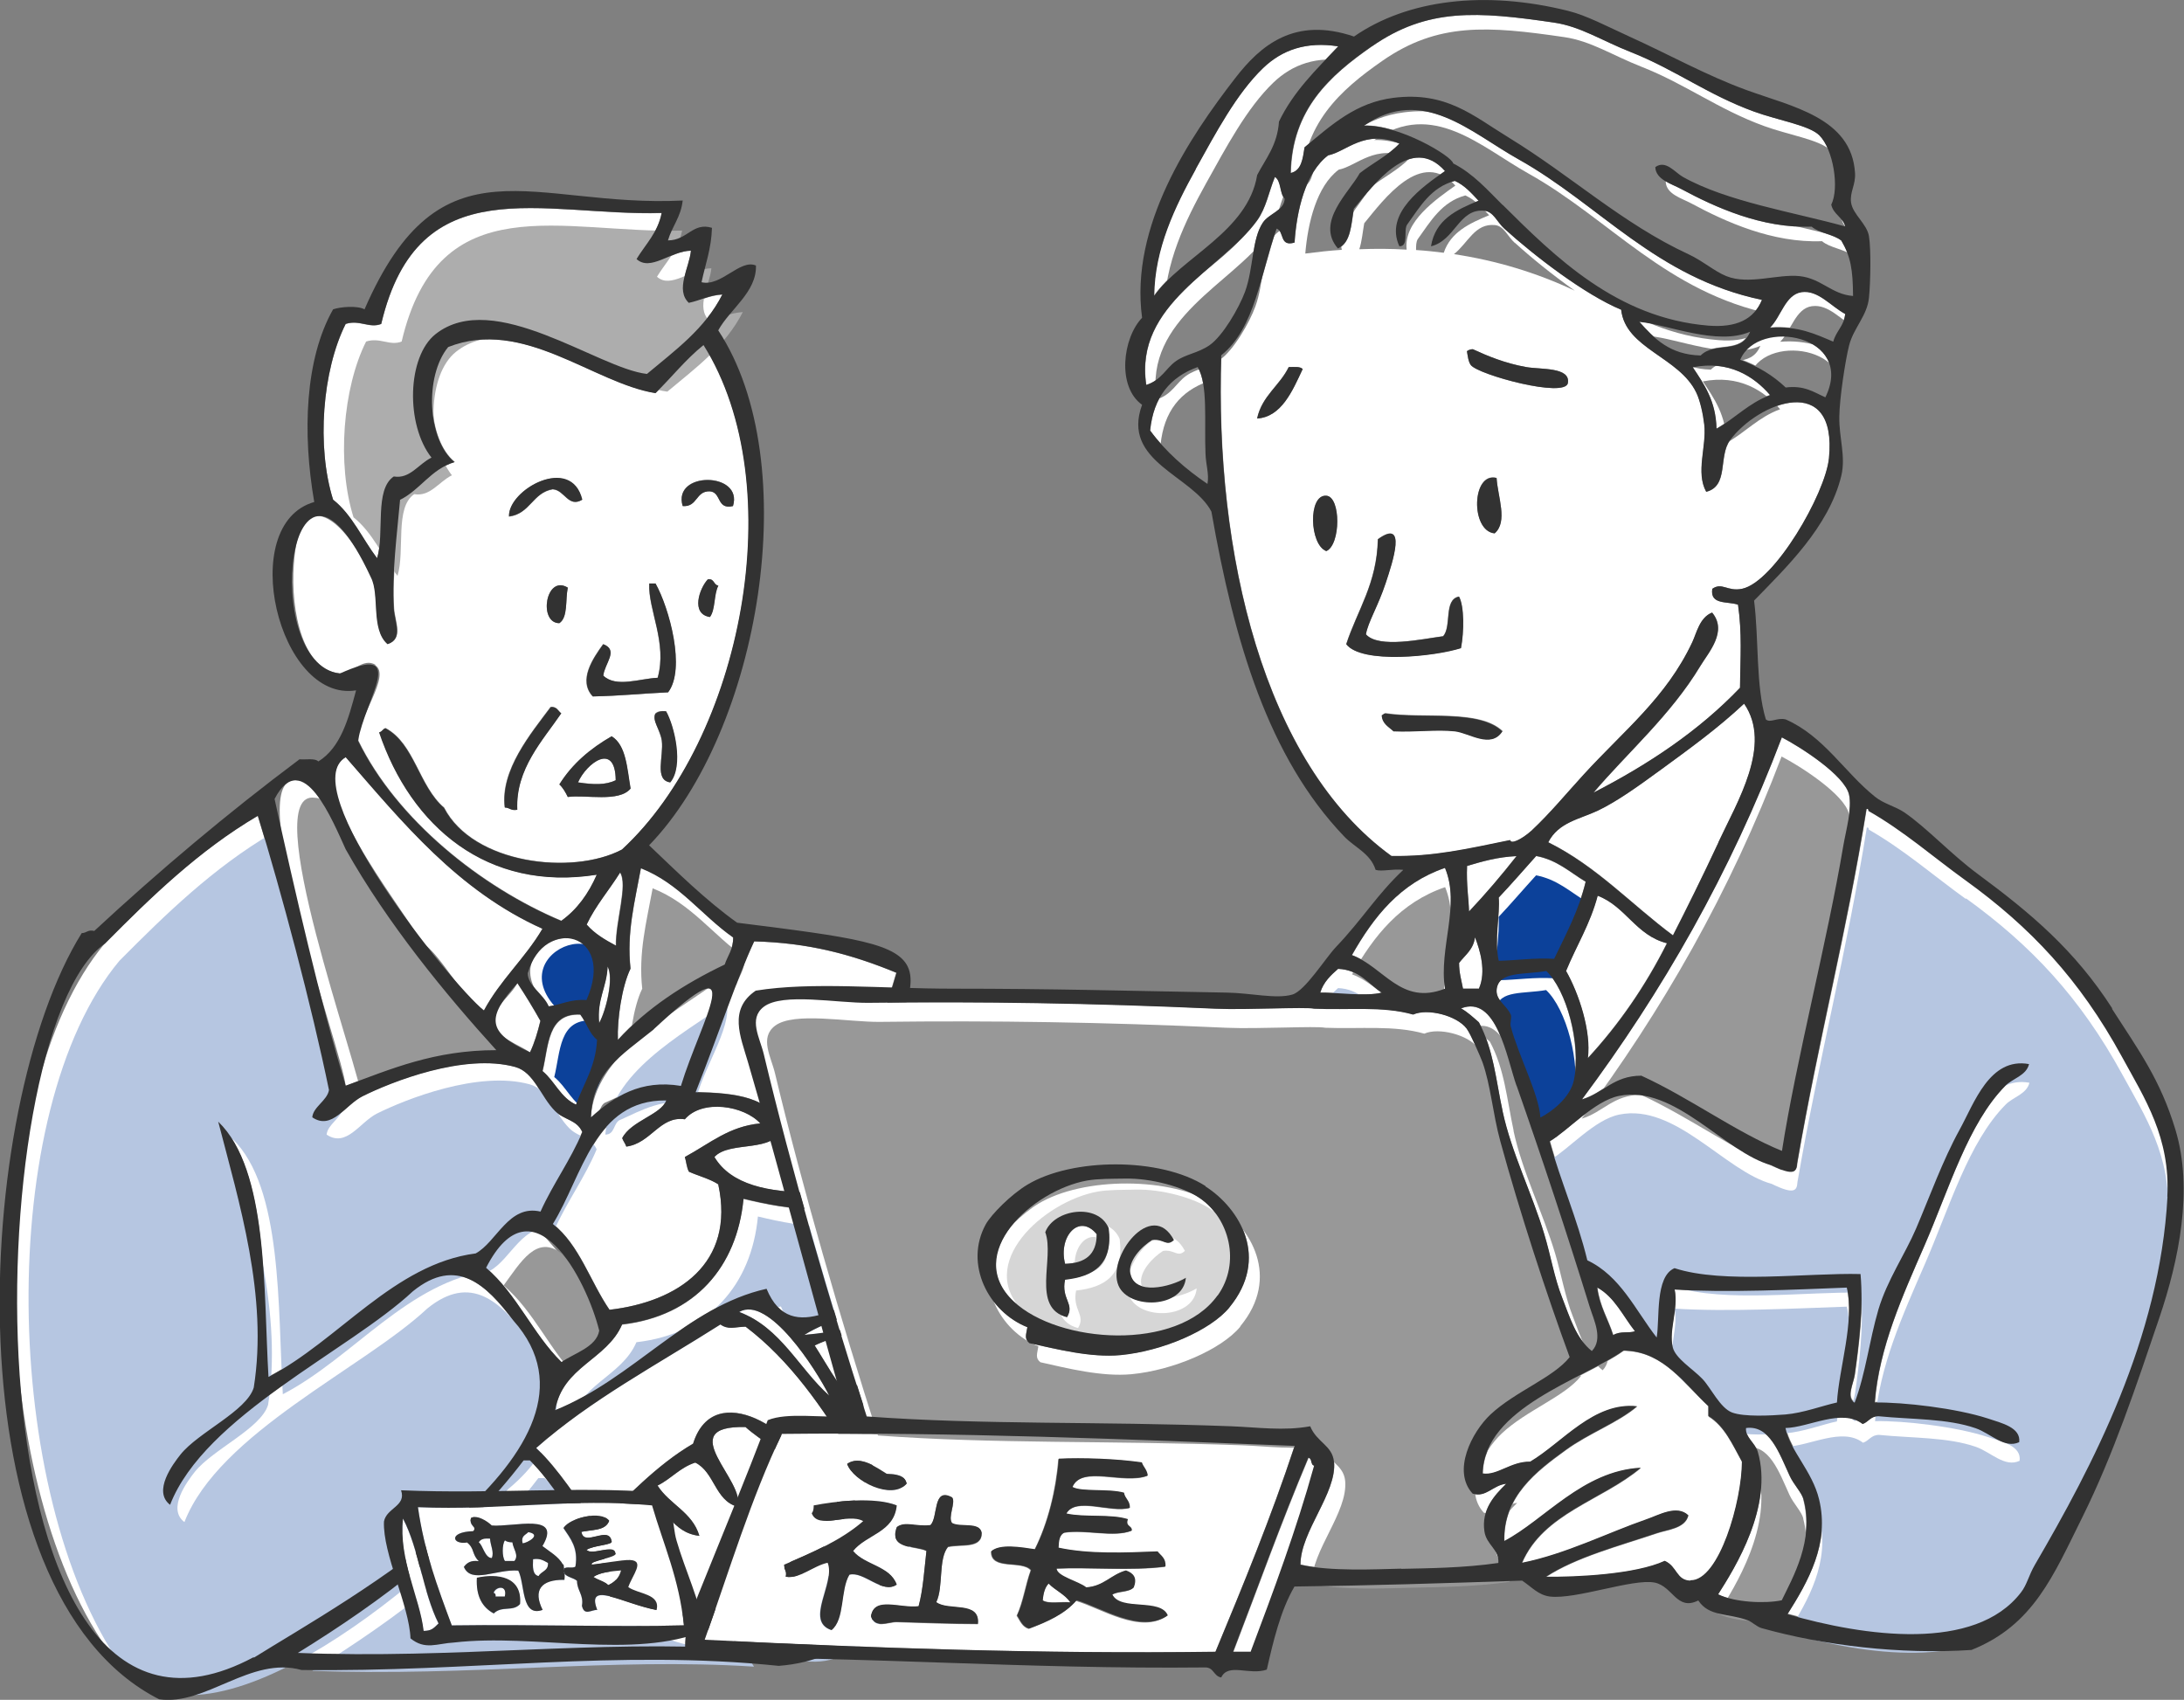 <?xml version="1.0" encoding="UTF-8"?>
<svg id="_レイヤー_2" data-name="レイヤー 2" xmlns="http://www.w3.org/2000/svg" viewBox="0 0 111.2 86.55">
  <rect x="0" y="0" width="111.2" height="86.55" fill="#808080" stroke="none"/>
  <defs>
    <style>
      .cls-1 {
        fill: #b6c6e1;
      }

      .cls-2 {
        fill: #fff;
      }

      .cls-3 {
        fill: #848484;
      }

      .cls-4 {
        fill: #989898;
      }

      .cls-5 {
        fill: #323232;
      }

      .cls-6 {
        fill: #d6d6d6;
      }

      .cls-7 {
        fill: #adadad;
      }

      .cls-8 {
        fill: #0c419a;
      }
    </style>
  </defs>
  <g id="_イラスト" data-name="イラスト">
    <g>
      <g>
        <path class="cls-2" d="M17.6,55.29c2.31-.85,4.52-1.81,7.67-1.81-2.58-2.84-5.54-6.44-7.67-10.23-.5-.88-1.39-3.49-2.45-3.52-2.97-.46,2.28,13.75,2.45,15.56Z"/>
        <path class="cls-2" d="M29.43,39.83c.79,.12,1.4,.15,1.92-.11-.02-1.98-1.49-.87-1.92,.11Z"/>
        <path class="cls-2" d="M21.44,47.93c1.22,.91,1.96,2.78,3.2,3.52,.83-1.55,2.1-2.66,2.98-4.16-4.31-1.94-7.11-5.4-10.02-8.74-2.21,1.37,2.7,7.39,3.84,9.38Z"/>
        <path class="cls-2" d="M19.1,33.87c.84,.52-.91,2.66-.85,3.84,1.96,4.02,6.25,7.45,10.34,9.17,.81-.58,1.39-1.38,1.81-2.35-5.57,.89-9.47-2.45-11.08-7.25,.15-.03,.18-.18,.32-.21,1.48,.79,1.69,2.95,2.98,4.05,1.48,2.87,6.54,3.46,9.06,2.13,6.11-5.63,8.65-18.5,4.16-25.69-.91,.73-1.62,1.64-2.45,2.45-3.17-.51-6.73-3.85-10.55-2.35-1.21,1.47-1.07,4.73,.32,5.86-1.21,.36-1.73,1.4-2.77,1.92-.14,1.6-.43,3.81-.32,5.54,.04,.67,.5,1.54-.32,1.81-.87-.76-.39-2.52-.85-3.41-1.25-2.88-3.66-4.96-3.94-.64-.18,2.43,.5,5.44,2.35,5.54,.62,.03,1.17-.82,1.81-.43Zm9.81,6.71c-.11-.24-.24-.47-.43-.64,.66-1.05,1.58-1.83,2.66-2.45,.74,.47,.78,1.64,.96,2.66-.58,.72-2.3,.3-3.2,.43Zm-.43-8.85c-1.08,0-.7-2.5,.43-1.81-.13,.62,.02,1.51-.43,1.81Zm7.67-.32c-.99-.15-.54-1.46-.11-1.92,.33-.05,.28,.29,.53,.32-.23,.44-.14,1.21-.43,1.6Zm1.17-5.65c-.84,.2-.58-.69-1.17-.75-.74-.03-.62,.8-1.39,.75-.54-1.79,3.1-1.75,2.56,0Zm-3.2,14.07c-.82-.12-.32-1.31-.43-2.13-.13-.72-.87-1.58,.21-1.49,.42,.74,.91,2.78,.21,3.62Zm-3.41-7.03c.8,.31,.07,.97,0,1.6,.65,.63,1.87,.14,2.77,.11,.5-1.78-.49-3.45-.43-4.8h.32c.7,1.25,1.55,4.36,.64,5.54-1.69,.09-2.31,.18-3.84,.21-.76-.82,.01-1.94,.53-2.66Zm-1.07-7.35c-.71,.42-.9-.49-1.49-.53-1.04,.17-1.16,1.26-2.24,1.39-.06-1.37,3.17-3.17,3.73-.85Zm-1.6,10.55c.31-.03,.37,.2,.53,.32-.94,1.38-2.33,2.84-2.24,4.9-.33,.08-.39-.11-.64-.11-.23-1.91,1.33-3.76,2.34-5.12Z"/>
        <path class="cls-2" d="M19.2,28.43c.39-1.28-.15-3.48,.85-4.16,.82,.14,1.25-.63,1.92-.96-1.31-1.67-1.25-5.13,.21-6.29,2.97-2.35,8.27,1.75,10.76,2.03,1.43-1.2,2.95-2.3,3.84-4.05-.67,.04-1.11,.31-1.71,.43-.7-.68,.03-1.8,.11-2.66-1.03,.01-2.06,1.07-2.77,.43,.46-.75,1.08-1.34,1.28-2.35-6.07,.17-12.39-2.37-14.28,5.65-.6,.24-1.11-.23-1.81,0-1.19,2.37-1.49,6.25-.64,8.95,.97,.77,1.48,2,2.24,2.98Z"/>
        <path class="cls-7" d="M20.24,29.32c.39-1.28-.15-3.48,.85-4.16,.82,.14,1.25-.63,1.92-.96-1.31-1.67-1.25-5.13,.21-6.29,2.97-2.35,8.27,1.75,10.76,2.03,1.43-1.2,2.95-2.3,3.84-4.05-.67,.04-1.11,.31-1.71,.43-.7-.68,.03-1.8,.11-2.66-1.03,.01-2.06,1.07-2.77,.43,.46-.75,1.08-1.34,1.28-2.35-6.07,.17-12.39-2.37-14.28,5.65-.6,.24-1.11-.23-1.81,0-1.19,2.37-1.49,6.25-.64,8.95,.97,.77,1.48,2,2.24,2.98Z"/>
        <path class="cls-2" d="M31.03,66.69c3.47-.4,6.42-2.35,5.54-6.39-.43-.28-1-.42-1.49-.64-.12-.2-.14-.5-.21-.75,1.29-.7,2.24-1.56,3.84-1.71-.81-.9-2.95-1.26-3.84-.21-1.27-.19-1.73,1.22-2.98,1.39-.06-.16-.16-.27-.21-.43,.44-.88,1.99-1.2,2.24-1.92-3.63-.04-4.25,3.85-5.76,6.29,1.35,1.07,1.9,2.94,2.88,4.37Z"/>
        <path class="cls-2" d="M27.73,62.96c-1.29-1.05-2.12,.44-2.98,1.6,1.56,1.32,2.38,3.37,3.84,4.8,3.85-1.1,.5-4.85-.85-6.39Z"/>
        <path class="cls-2" d="M39.77,57.42c-.31,1.32-2.63,.64-3.41,1.49,.85,1.43,2.75,1.8,5.01,1.81,1.57-3.58,3.1-7.2,4.26-11.19-2.33-.96-4.5-1.52-7.25-1.6-.92,1.98-1.98,5.12-2.98,7.67,2.02,.04,3.87,.25,4.37,1.81Z"/>
        <path class="cls-2" d="M32.1,49.32c-.44,.91-.68,2.58-.64,3.62,1.47-1.62,3.35-2.83,5.44-3.84,.15-.45,.44-.77,.43-1.39-1.61-1.13-2.73-2.75-4.69-3.52-.32,1.75-.73,3.27-.53,5.12Z"/>
        <path class="cls-4" d="M18.49,56.18c2.31-.85,4.52-1.81,7.67-1.81-2.58-2.84-5.54-6.44-7.67-10.23-.5-.88-1.39-3.49-2.45-3.52-2.97-.46,2.28,13.75,2.45,15.56Z"/>
        <path class="cls-4" d="M28.62,63.85c-1.29-1.05-2.12,.44-2.98,1.6,1.56,1.32,2.38,3.37,3.84,4.8,3.85-1.1,.5-4.85-.85-6.39Z"/>
        <path class="cls-4" d="M32.69,50.36c-.44,.91-.68,2.58-.64,3.62,1.47-1.62,3.35-2.83,5.44-3.84,.15-.45,.44-.77,.43-1.39-1.61-1.13-2.73-2.75-4.69-3.52-.32,1.75-.73,3.27-.53,5.12Z"/>
        <path class="cls-2" d="M46.59,66.27c-.44,1.12-3.94,5.54-2.13,6.5,.56-2.13,2.31-4.42,2.13-6.5Z"/>
        <path class="cls-2" d="M31.46,78.41c-2.15,.98,1.27,3.38,2.45,3.73,4.16,.53,8.05-3.72,9.38-7.03-1.03,.18-1.52,.89-2.02,1.6-.84-.31-.61-1.3-.96-1.92-.55-.98-1.56-1.42-2.35-2.13-3.79-.09,.11,2.82-.43,4.05-1.13-.32-1.15-1.76-2.13-2.24-.78,.25-1.23,.83-1.92,1.17,.61,.96,1.78,1.35,2.13,2.56-1.43-.16-1.69-1.51-2.77-2.02-.34,.54-.98,.8-1.17,1.49,.82,.54,1.91,1.35,2.24,2.02-.99,.54-1.63-.96-2.45-1.28Z"/>
        <path class="cls-2" d="M29.86,50.92c1.98-5.39-5.39-2.92-1.92,.32,.66-.09,1.11-.38,1.92-.32Z"/>
        <path class="cls-2" d="M31.57,44.42c-.56,.9-1.24,1.68-1.71,2.66,.4,.46,.93,.77,1.49,1.07-.02-1.26,.62-3.09,.21-3.73Z"/>
        <path class="cls-2" d="M25.17,52.09c.11,.76,1.18,1.05,1.81,1.49,.23-.48,.39-1.03,.53-1.6-.37-.66-.76-1.3-1.17-1.92-.37,.71-1.29,1.23-1.17,2.02Z"/>
        <path class="cls-2" d="M29.33,56.25c.38-1.08,1-1.92,1.07-3.3-.41-.3-.54-.88-.85-1.28-1.68-.08-1.6,1.59-1.92,2.88,.63,.51,.92,1.35,1.71,1.71Z"/>
        <path class="cls-8" d="M30.45,51.21c1.98-5.39-5.39-2.92-1.92,.32,.66-.09,1.11-.38,1.92-.32Z"/>
        <path class="cls-8" d="M29.92,56.54c.38-1.08,1-1.92,1.07-3.3-.41-.3-.54-.88-.85-1.28-1.68-.08-1.6,1.59-1.92,2.88,.63,.51,.92,1.35,1.71,1.71Z"/>
        <path class="cls-2" d="M30.5,52.09c.35-.62,.76-2.28,.43-2.88-.04,1.06-.55,1.66-.43,2.88Z"/>
        <g>
          <path class="cls-2" d="M30.82,56.14c1.09-.49,2.25-1.17,3.84-.85,.29-1.64,1.88-3.82,1.6-5.12-2.32,1.66-5.94,3.54-6.18,6.71,.5,0,.4-.59,.75-.75Z"/>
          <path class="cls-2" d="M36.58,82.89c-2.56,.75-7.81-1.9-6.5-4.58-1.13-1.21-1.9-2.78-3.09-3.94h-.32c-3.11,4.08-7.18,7.12-11.51,9.81,8.02,.31,15.21-.68,22.49-.21-.27-.45-.56-.86-1.07-1.07Z"/>
          <path class="cls-2" d="M25.17,74.9c2.48-2.06,3.51-5.1,.96-7.67-1.36-1.81-2.89-3.31-5.12-1.49-3.25,3.04-10.6,6.33-12.36,10.87-.9-.68,.15-2.08,.53-2.56,.91-1.14,3.37-2.21,3.73-3.41,.73-4.64-.75-9.44-1.81-13.54,2.55,2.47,2.3,8.6,2.56,13,3.58-1.86,6.39-5.75,10.55-6.29,1.07-.58,1.69-2.51,3.3-2.13,.64-1.42,1.52-2.6,2.13-4.05-.28-.63-.91-.6-1.39-1.07-.74-.74-1.06-1.97-2.02-2.24-2.61-.72-6.34,.77-7.78,1.49-.87,.44-1.55,1.75-2.56,1.07,.05-.52,.76-.85,.85-1.39-.88-4.29-2.44-10.13-3.62-13.96-2.99,1.76-5.41,4.11-7.78,6.5-6.35,7.6-6.02,27.19,.11,35.92,4.6,5.28,16.4-5.04,19.72-9.06Z"/>
          <path class="cls-2" d="M45.85,70.95c-1.67,4.96-3.79,9.14-8.42,11.51,6.69,4.8,9.59-5.25,8.42-11.51Z"/>
          <path class="cls-2" d="M31.67,67.44c-.78,1.82-3.04,2.14-3.41,4.37,4-1.61,6.71-5.28,10.76-6.18,1.28,3.1,4.2,.34,6.29,0-.65-2.26-1.33-4.5-2.45-6.29-.27,.86-.57,1.7-1.17,2.24-1.46,0-2.66-.25-3.84-.53-.33,3.46-2.47,5.97-6.18,6.4Z"/>
        </g>
        <g>
          <path class="cls-1" d="M31.56,57.03c1.09-.49,2.25-1.17,3.84-.85,.29-1.64,1.88-3.82,1.6-5.12-2.32,1.66-5.94,3.54-6.18,6.71,.5,0,.4-.59,.75-.75Z"/>
          <path class="cls-1" d="M37.32,83.78c-2.56,.75-7.81-1.9-6.5-4.58-1.13-1.21-1.9-2.78-3.09-3.94h-.32c-3.11,4.08-7.18,7.12-11.51,9.81,8.02,.31,15.21-.68,22.49-.21-.27-.45-.56-.86-1.07-1.07Z"/>
          <path class="cls-1" d="M25.91,75.79c2.48-2.06,3.51-5.1,.96-7.67-1.36-1.81-2.89-3.31-5.12-1.49-3.25,3.04-10.6,6.33-12.36,10.87-.9-.68,.15-2.08,.53-2.56,.91-1.14,3.37-2.21,3.73-3.41,.73-4.64-.75-9.44-1.81-13.54,2.55,2.47,2.3,8.6,2.56,13,3.58-1.86,6.39-5.75,10.55-6.29,1.07-.58,1.69-2.51,3.3-2.13,.64-1.42,1.52-2.6,2.13-4.05-.28-.63-.91-.6-1.39-1.07-.74-.74-1.06-1.97-2.02-2.24-2.61-.72-6.34,.77-7.78,1.49-.87,.44-1.55,1.75-2.56,1.07,.05-.52,.76-.85,.85-1.39-.88-4.29-2.44-10.13-3.62-13.96-2.99,1.76-5.41,4.11-7.78,6.5-6.35,7.6-6.02,27.19,.11,35.92,4.6,5.28,16.4-5.04,19.72-9.06Z"/>
          <path class="cls-1" d="M46.59,71.84c-1.67,4.96-3.79,9.14-8.42,11.51,6.69,4.8,9.59-5.25,8.42-11.51Z"/>
          <path class="cls-1" d="M32.41,68.33c-.78,1.82-3.04,2.14-3.41,4.37,4-1.61,6.71-5.28,10.76-6.18,1.28,3.1,4.2,.34,6.29,0-.65-2.26-1.33-4.5-2.45-6.29-.27,.86-.57,1.7-1.17,2.24-1.46,0-2.66-.25-3.84-.53-.33,3.46-2.47,5.97-6.18,6.4Z"/>
        </g>
        <path class="cls-2" d="M41.48,68.5c.58,.91,1.09,1.89,1.81,2.66,.56-1.25,1.45-2.18,1.71-3.73-1.17,.36-2.49,.56-3.52,1.07Z"/>
        <path class="cls-2" d="M42.22,71.06c-.66-1.32-3.08-5.13-4.58-4.26,2.13,.82,3.03,2.87,4.58,4.26Z"/>
        <path class="cls-2" d="M45.53,66.37c-1.36,.27-3.35,.84-4.58,1.6,1.49-.15,3.77-.42,4.58-1.6Z"/>
        <path class="cls-2" d="M37.96,67.54c-.57,.02-.88,.18-1.28-.11-3.19,2.03-6.61,3.84-9.38,6.29,1.2,1.14,2.07,2.61,3.09,3.94,1.57-1.45,3-3.04,4.9-4.16,1.07-3.43,5.4-.52,5.97,1.6,.85-.18,1.46-.6,2.13-.96-1.52-2.49-3.15-4.88-5.44-6.61Z"/>
        <path class="cls-5" d="M28.16,24.91c.59,.04,.78,.96,1.49,.53-.56-2.31-3.79-.51-3.73,.85,1.08-.13,1.2-1.22,2.24-1.39Z"/>
        <path class="cls-5" d="M36.15,25.02c.59,.05,.33,.95,1.17,.75,.54-1.75-3.1-1.79-2.56,0,.77,.06,.65-.78,1.39-.75Z"/>
        <path class="cls-5" d="M36.04,29.5c-.43,.46-.89,1.77,.11,1.92,.29-.39,.19-1.16,.43-1.6-.25-.03-.2-.37-.53-.32Z"/>
        <path class="cls-5" d="M34.02,35.25c.91-1.19,.06-4.29-.64-5.54h-.32c-.06,1.34,.93,3.02,.43,4.8-.9,.04-2.12,.52-2.77-.11,.07-.63,.8-1.29,0-1.6-.52,.72-1.29,1.84-.53,2.66,1.52-.04,2.14-.13,3.84-.21Z"/>
        <path class="cls-5" d="M28.48,31.73c.45-.3,.3-1.19,.43-1.81-1.13-.69-1.51,1.81-.43,1.81Z"/>
        <path class="cls-5" d="M26.34,41.22c-.09-2.07,1.3-3.52,2.24-4.9-.17-.12-.22-.35-.53-.32-1.02,1.36-2.57,3.21-2.34,5.12,.25,0,.31,.18,.64,.11Z"/>
        <path class="cls-5" d="M33.38,36.32c-.21,.39,.24,.79,.32,1.39,.1,.82-.4,2.01,.43,2.13,.7-.84,.21-2.88-.21-3.62-.25-.03-.41,.02-.53,.11Z"/>
        <path class="cls-5" d="M31.14,37.49c-1.08,.62-2.01,1.4-2.66,2.45,.18,.17,.31,.4,.43,.64,.9-.13,2.61,.29,3.2-.43-.18-1.03-.22-2.2-.96-2.66Zm-1.71,2.35c.43-.98,1.9-2.09,1.92-.11-.52,.25-1.13,.23-1.92,.11Z"/>
        <path class="cls-5" d="M45.95,65.2c-.56-2.91-1.6-4.65-2.56-7.14,3.77-9.91,5.88-9.6-5.86-11.08-1.63-1.17-3.04-2.57-4.48-3.94,5.64-5.82,7.96-19.49,3.52-26.22,.59-1.08,1.96-1.94,1.92-3.3-.81-.35-1.77,1.09-2.77,.85,.19-.91,.5-1.7,.53-2.77-.98-.3-1.25,.64-2.24,.64,.21-.72,.66-1.19,.75-2.03-7.64,.38-12.3-3.42-16.2,5.54-.36-.2-1.23-.13-1.6,0-1.43,2.52-1.57,6.3-.96,9.81-3.99,1.14-1.82,10.23,2.13,9.59-.39,1.46-.78,2.91-1.92,3.62-.18-.18-.63-.08-.96-.11-3.66,2.74-7.13,5.66-10.45,8.74-.33-.08-.39,.11-.64,.11-5.53,8.88-6.81,33.55,3.94,39.01,2.37,.35,4.66-2.21,7.25-1.49,8.64,.12,16.03-1.06,24.3-.21,7.4-.57,7.73-9.55,6.82-15.45,.64-.85,.79-2.19,1.28-3.2-.36-.8-1.18-.94-1.81-.96Zm-14.28,12.47c.19-.7,.83-.95,1.17-1.49,1.08,.52,1.34,1.86,2.77,2.02-.36-1.21-1.52-1.6-2.13-2.56,.69-.34,1.14-.92,1.92-1.17,.98,.48,1,1.92,2.13,2.24,.54-1.23-3.36-4.14,.43-4.05,.78,.71,1.8,1.15,2.35,2.13,.35,.62,.12,1.6,.96,1.92,.5-.71,1-1.42,2.02-1.6-1.33,3.31-5.22,7.57-9.38,7.04-1.18-.35-4.6-2.75-2.45-3.73,.82,.32,1.46,1.82,2.45,1.28-.33-.68-1.42-1.49-2.24-2.02Zm9.59-2.56c-.57-2.12-4.9-5.03-5.97-1.6-1.9,1.11-3.33,2.71-4.9,4.16-1.02-1.33-1.89-2.8-3.09-3.94,2.77-2.45,6.19-4.26,9.38-6.29,.4,.28,.71,.13,1.28,.11,2.28,1.73,3.91,4.12,5.44,6.61-.67,.36-1.28,.78-2.13,.96Zm-3.62-8.31c1.5-.86,3.92,2.94,4.58,4.26-1.56-1.39-2.45-3.45-4.58-4.26Zm5.65,4.37c-.72-.77-1.23-1.76-1.81-2.66,1.02-.5,2.35-.71,3.52-1.07-.26,1.55-1.14,2.48-1.71,3.73Zm-2.34-3.2c1.23-.76,3.22-1.33,4.58-1.6-.81,1.18-3.09,1.45-4.58,1.6Zm4.37-2.35c-2.09,.34-5.01,3.1-6.29,0-4.05,.9-6.77,4.57-10.76,6.18,.37-2.23,2.63-2.55,3.41-4.37,3.71-.43,5.85-2.93,6.18-6.4,1.18,.28,2.37,.54,3.84,.53,.6-.54,.9-1.38,1.17-2.24,1.12,1.79,1.8,4.03,2.45,6.29Zm-18.44-16.09c.83-2.9,4.51-2.07,2.98,1.39-.81-.06-1.26,.23-1.92,.32-.26-.63-1.09-1.06-1.07-1.71Zm.64,2.45c-.14,.57-.3,1.12-.53,1.6-2.23-1.01-2.21-1.8-.64-3.52,.41,.62,.8,1.26,1.17,1.92Zm2.35-4.9c.47-.99,1.15-1.76,1.71-2.66,.41,.64-.23,2.47-.21,3.73-.56-.3-1.09-.61-1.49-1.07Zm.64,5.01c-.12-1.22,.39-1.82,.43-2.88,.33,.59-.08,2.25-.43,2.88Zm-.96-.43c.31,.4,.45,.97,.85,1.28-.07,1.39-.69,2.23-1.07,3.3-.79-.35-1.08-1.19-1.71-1.71,.31-1.28,.24-2.96,1.92-2.88Zm3.73,.75c5.04-4.69,2.4-.44,1.39,2.88-2.05-.34-3.4,.54-4.58,1.6,.1-2.32,1.47-3.09,3.2-4.48Zm.64,3.62c-.25,.72-1.79,1.04-2.24,1.92,.06,.16,.16,.27,.21,.43,1.26-.16,1.71-1.58,2.98-1.39,.89-1.04,3.03-.69,3.84,.21-1.59,.15-2.55,1.01-3.84,1.71,.08,.24,.09,.54,.21,.75,.49,.22,1.06,.36,1.49,.64,.88,4.05-2.07,5.99-5.54,6.39-.98-1.43-1.53-3.3-2.88-4.37,1.51-2.44,2.12-6.33,5.76-6.29Zm-3.41,11.72c-.14,.84-1.28,1.15-1.92,1.6-1.45-1.42-2.28-3.47-3.84-4.8,2.38-4.64,5.11,.58,5.76,3.2Zm7.89-19.82c2.75,.07,4.92,.64,7.25,1.6-1.16,3.99-2.69,7.61-4.26,11.19-2.26-.01-4.16-.39-5.01-1.81,.78-.86,3.1-.17,3.41-1.49-.5-1.56-2.35-1.77-4.37-1.81,1.23-3.12,2.11-5.81,2.98-7.67Zm-1.07-.21c.01,.62-.28,.93-.43,1.39-2.09,1-3.96,2.22-5.44,3.84-.04-1.04,.2-2.71,.64-3.62-.2-1.85,.21-3.37,.53-5.12,1.96,.77,3.08,2.39,4.69,3.52ZM17.6,16.49c.7-.23,1.21,.24,1.81,0,1.9-8.02,8.21-5.47,14.28-5.65-.2,1.01-.82,1.59-1.28,2.35,.71,.65,1.74-.41,2.77-.43-.08,.86-.81,1.99-.11,2.66,.59-.12,1.03-.39,1.71-.43-.88,1.75-2.41,2.85-3.84,4.05-2.5-.28-7.79-4.37-10.76-2.03-1.46,1.15-1.53,4.62-.21,6.29-.67,.33-1.1,1.1-1.92,.96-1,.67-.46,2.88-.85,4.16-.75-.99-1.27-2.22-2.24-2.98-.85-2.7-.55-6.58,.64-8.95Zm-.32,17.8c-4.1-.54-2.59-13.92,1.6-4.9,.47,.89-.02,2.65,.85,3.41,.82-.27,.36-1.14,.32-1.81-.11-1.73,.18-3.94,.32-5.54,1.04-.52,1.57-1.56,2.77-1.92-1.39-1.14-1.53-4.39-.32-5.86,3.82-1.51,7.38,1.84,10.55,2.35,.83-.81,1.54-1.72,2.45-2.45,4.5,7.18,1.95,20.06-4.16,25.69-2.52,1.33-7.58,.74-9.06-2.13-1.29-1.11-1.5-3.26-2.98-4.05-.14,.04-.17,.19-.32,.21,1.62,4.8,5.52,8.13,11.08,7.25-.42,.96-1,1.77-1.81,2.35-4.08-1.71-8.38-5.15-10.34-9.17,.35-2.11,2.61-5.05-.96-3.41Zm.32,4.26c2.91,3.34,5.71,6.8,10.02,8.74-.88,1.5-2.15,2.61-2.98,4.16-1.76-1.43-9.68-11.39-7.03-12.9Zm-3.62,2.13c1.43-2.74,2.99,1.2,3.62,2.56,2.13,3.79,5.09,7.39,7.67,10.23-3.16,0-5.36,.96-7.67,1.81-1.31-4.33-2.58-9.88-3.62-14.6Zm-1.07,43.7C-2.05,92.38-1.18,52.55,5.35,48.04c2.37-2.39,4.79-4.74,7.78-6.5,1.18,3.83,2.74,9.67,3.62,13.96-.09,.54-.81,.86-.85,1.39,1,.68,1.68-.63,2.56-1.07,1.44-.72,5.17-2.21,7.78-1.49,.97,.27,1.28,1.5,2.02,2.24,.47,.47,1.11,.44,1.39,1.07-.61,1.45-1.49,2.63-2.13,4.05-1.62-.38-2.23,1.55-3.3,2.13-4.16,.54-6.97,4.43-10.55,6.29-.26-4.39,0-10.54-2.56-13,1.06,4.1,2.55,8.89,1.81,13.54-.36,1.2-2.82,2.27-3.73,3.41-.38,.48-1.43,1.87-.53,2.56,1.76-4.53,9.12-7.84,12.36-10.87,2.23-1.81,3.75-.32,5.12,1.49,5.78,6.49-8.64,14.3-13.21,17.16Zm2.24-.21c4.33-2.68,8.4-5.72,11.51-9.81h.32c1.19,1.16,1.96,2.73,3.09,3.94-1.31,2.68,3.94,5.33,6.5,4.58,.51,.2,.8,.62,1.07,1.07-7.27-.46-14.47,.53-22.49,.21Zm26.75-.75c-1.2,.38-3.67,.36-4.48-.96,4.63-2.37,6.75-6.55,8.42-11.51,.49,4.78,.02,11.23-3.94,12.47Zm2.56-10.66c-1.81-.96,1.69-5.38,2.13-6.5,.18,2.09-1.57,4.37-2.13,6.5Z"/>
      </g>
      <g>
        <path class="cls-2" d="M21.56,83.04c.39,0,.49-.1,.76-.38-.8-1.59-.99-3.78-1.81-5.34-.23,2.09,.86,4.04,1.05,5.72Z"/>
        <path class="cls-2" d="M26.9,78.01c-.14,.15-.38,.19-.29,.57,.22,0,1.01-.44,.29-.57Z"/>
        <path class="cls-2" d="M27.15,79.39c-.02,.4-.03,.8,.29,.86,.13-.25,.5-.26,.48-.67-.21-.11-.39-.25-.76-.19Z"/>
        <path class="cls-2" d="M21.28,76.75c.32,2.26,1.02,4.13,1.72,6.01,4.28-.06,8.21,.09,11.83,0-.23-2.34-1.04-4.11-1.62-6.11-4.09-.39-7.7,.27-11.92,.09Zm5.2,4.93c-.36,.41-.93,.07-1.34,.48-.58-.31-.91-.87-.86-1.81,1.02-.23,2.32-.08,2.19,1.34Zm6.95,.3c-1.7-.32-3.62-1.52-3.02,0-.3-.02-.66,.33-.78-.21,.1-.56-.25-.77-.25-1.27-.18-.16-.5-.18-.64-.37,0,.1,0,.21-.01,.31-1.19-.03-1.6,.53-1.11,1.53-1.1,.39-.89-1.33-1.24-2-1.1-.09-2.39,.7-2.77-.19,.15-.2,.35-.35,.76-.29-.35-.35-.21-.64-.6-.95-.73,.13-.99-.53,.31-.58,.23-.23-.23-.25-.1-.67,.31-.17,.82,.16,1.05,.38,1.1,.1,3.61-.68,2.58,1.05,.37,.29,.81,.52,1.05,.95,0-.02,.01-.03,.02-.04,.01,.08,.03,.17,.03,.25,.11-.13,.45,0,.58-.11,.15-.96-.27-1.43-.61-1.96,.31-.51,1.92-.92,2.33-.37-.2,.54-.92,.43-1.41,.57,.12,.78,1.4-.34,1.53,.46,.13,.2-.95,.21-1.27,.45,.27,.31,1.4-.31,1.46,.15,.21,.24-1.37,.4-1.19,.6,1.13-.05,3.15-.94,1.85,1.15,.5,.36,1.65,.33,1.44,1.16Z"/>
        <path class="cls-2" d="M30.97,80.71c.3-.14,.55-.35,.65-.75-.54,.05-1.06,.1-1.41,.33,.22,.16,.57,.23,.76,.42Z"/>
        <path class="cls-2" d="M25.71,78.43c-.15,.2-.15,.85,0,1.05h.48c.25-.3-.07-.64-.1-.95-.17,0-.3-.02-.38-.1Z"/>
        <path class="cls-2" d="M25.14,81.11c.07,.02,.11,.08,.1,.19h.48c.15-.61-.46-.52-.57-.19Z"/>
        <path class="cls-2" d="M24.38,78.53c.21,.14,.31,.8,.66,.8,.13-.3-.07-.64-.09-.99-.27-.02-.49,.02-.57,.19Z"/>
        <path class="cls-5" d="M33.49,75.98c-4.38-.31-8.25,.1-13.07-.1,.28,.81-.74,.89-.87,1.59-.07,1.64,1.29,4.28,1.35,5.95,.75,.61,1.34,.26,2.23,.21,4.08-.47,9.14,.89,12.75-.6-.25-1.54-1-3.09-1.43-4.58-.26-.87-.07-2-.95-2.48Zm-11.92,7.06c-.19-1.68-1.28-3.63-1.05-5.72,.82,1.56,1.01,3.75,1.81,5.34-.28,.28-.38,.37-.76,.38Zm1.43-.29c-.7-1.88-1.4-3.75-1.72-6.01,4.22,.18,7.84-.48,11.92-.09,.58,1.99,1.39,3.76,1.62,6.11-3.62,.09-7.55-.06-11.83,0Z"/>
        <path class="cls-5" d="M24.28,80.34c-.05,.94,.28,1.5,.86,1.81,.41-.41,.97-.07,1.34-.48,.12-1.42-1.17-1.56-2.19-1.34Zm1.43,.95h-.48c.02-.11-.02-.17-.1-.19,.11-.33,.72-.42,.57,.19Z"/>
        <path class="cls-5" d="M32.08,79.43c-.39-.02-1.6,.21-1.94,.23-.18-.2,1.41-.36,1.19-.6-.07-.46-1.2,.16-1.46-.15,.31-.23,1.4-.25,1.27-.45-.14-.81-1.41,.32-1.53-.46,.49-.14,1.22-.04,1.41-.57-.42-.55-2.02-.14-2.33,.37,.35,.53,.77,1,.61,1.96-.13,.12-.47-.02-.58,.11,.01,.09,.02,.17,.02,.25,.14,.19,.46,.21,.64,.37,0,.5,.35,.71,.25,1.27,.12,.54,.49,.19,.78,.21-.6-1.52,1.32-.33,3.02,0,.21-.83-.94-.8-1.44-1.16,.21-.62,.87-1.34,.09-1.38Zm-1.11,1.28c-.18-.19-.53-.26-.76-.42,.35-.23,.86-.28,1.41-.33-.1,.4-.35,.61-.65,.75Z"/>
        <path class="cls-5" d="M28.72,79.88c0-.08-.02-.16-.03-.25,0,.01,0,.03-.02,.04-.24-.43-.68-.66-1.05-.95,1.03-1.73-1.47-.95-2.58-1.05-.23-.22-.74-.55-1.05-.38-.14,.41,.33,.44,.1,.67-1.3,.05-1.04,.71-.31,.58,.39,.31,.24,.6,.6,.95-.41-.06-.61,.09-.76,.29,.37,.89,1.67,.1,2.77,.19,.35,.68,.14,2.4,1.24,2-.5-1-.09-1.55,1.11-1.53,.01-.1,.02-.2,.01-.31-.06-.06-.07-.2-.02-.25Zm-3.68-.55c-.35,0-.46-.66-.66-.8,.09-.17,.3-.21,.57-.19,.02,.35,.22,.69,.09,.99Zm1.15,.15h-.48c-.15-.2-.15-.85,0-1.05,.09,.07,.22,.1,.38,.1,.03,.32,.35,.66,.1,.95Zm.42-.9c-.1-.38,.15-.42,.29-.57,.72,.13-.07,.56-.29,.57Zm.82,1.67c-.32-.06-.31-.46-.29-.86,.37-.06,.55,.08,.76,.19,.03,.41-.35,.42-.48,.67Z"/>
        <path class="cls-5" d="M28.69,80.02s.03,.08,.05,.11c0-.08,0-.17-.02-.25-.02,.03-.04,.07-.04,.14Z"/>
      </g>
      <g>
        <path class="cls-2" d="M76.3,48.93c.95-.02,1.79-.16,2.82-.1,.6-1.25,1.25-2.45,1.61-3.93-.8-.48-1.45-1.11-2.52-1.31-.64,.7-1.26,1.43-1.91,2.12,.08,.84-.24,2.17,0,3.23Z"/>
        <path class="cls-2" d="M74.79,46.41c.85-.9,1.65-1.84,2.42-2.82-.96,.05-1.74,.27-2.52,.5-.04,.97,.08,1.63,.1,2.32Z"/>
        <path class="cls-2" d="M74.49,50.34h.81c.39-.88,.05-1.98-.2-2.62-.07,.63-.5,.91-.81,1.31,0,.5,.12,.89,.2,1.31Z"/>
        <path class="cls-2" d="M76.5,56.59c.45,2.1,1.5,4.18,2.12,6.25,.32,1.08,.51,2.22,.91,3.23,.38,.97,.71,2.09,1.51,2.72,.59-.61,.1-1.57-.1-2.22-1.19-3.83-2.38-7.44-3.73-11.29-.49-1.4-1.01-4.64-2.82-3.93,.34,.19,.62,.46,.91,.71,.75,1.4,.86,2.92,1.21,4.54Z"/>
        <path class="cls-2" d="M83.56,54.77c2.46,1.13,4.84,2.89,7.16,3.83,.72-4.62,2.31-10.7,3.12-15.52,.13-.77,.46-1.92,.3-2.62-.22-.99-2.51-2.45-3.43-2.92-2.62,6.92-6.11,12.98-10.18,18.44,1.09-.32,1.61-1.22,3.02-1.21Z"/>
        <path class="cls-2" d="M80.13,54.97c.37-1.84-.39-4.59-1.41-5.54-1.13,.2-2.39,0-2.52,.91-.08,.59,.49,.83,.71,1.31,.07,.16-.05,.41,0,.6,.4,1.51,1.45,3.46,1.51,4.64,.56-.27,1.53-1.01,1.71-1.92Z"/>
        <path class="cls-2" d="M65.72,8.81c.55-.12,.61-.73,.71-1.31,1.41-1.17,2.61-2.28,4.54-2.52,2.68-.34,4.05,.92,5.85,2.02,3.23,1.96,5.8,4.38,9.17,5.95,.7,.33,1.32,.87,1.92,1.11,1.14,.46,2.61-.12,3.73,0,1.11,.12,1.63,.93,2.72,1.01-.01-1.35-.12-2.01-.6-2.82-.42-.32-1.11-.37-1.51-.71-2.53,.1-4.92-.99-6.65-1.92-.5-.27-1.28-.47-1.31-1.11,.53-.39,1,.27,1.41,.5,2.26,1.26,5.63,1.79,8.26,2.52-.12-.48-.6-.61-.71-1.11,.43-.84,.11-2.81-.61-3.53-.5-.51-2.13-.77-3.33-1.21-2.34-.85-4.03-2.15-6.25-3.02-1.5-.59-2.57-1.31-3.93-1.51-3.9-.57-6.44-.76-9.27,1.21-2.14,1.49-4.07,3.21-4.13,6.45Z"/>
        <path class="cls-2" d="M54.23,64.35c1.01-.03,1.62-.46,1.61-1.51-.89-1.08-1.97,.12-1.61,1.51Z"/>
        <path class="cls-2" d="M66.63,74.23c-1.41,3.34-2.56,6.58-3.83,9.88h.91c1.15-3.08,2.31-6.16,3.23-9.47-.21-.03-.1-.37-.3-.4Z"/>
        <path class="cls-2" d="M39.81,73.02c-1.56,3.25-2.67,6.94-3.93,10.48,8.53,.42,17.16,.72,26,.61,1.42-3.42,2.83-6.85,4.03-10.48-8.26-.32-17.43-.7-26.11-.61Zm5.34,2.02c.48,.02,.93,.08,1.01,.5-.74,.85-2.72-.13-3.02-1.01,.65-.45,1.51,.19,2.02,.5Zm-1.92,5.14c-.46,.78-.21,2.27-.91,2.82-1.39-.46,.22-2.4-.2-3.43-.73,.15-1.43,.84-2.12,.71,.07-.31-.1-.37-.1-.61,1.46-.62,2.92-1.25,4.03-2.22-.79-.44-2.3,.46-2.62-.4,.08-.09,.11-.23,.1-.4,1.03-.2,3.07-.46,4.23,0-.13,1.38-1.55,1.48-2.22,2.32,.59,.72,1.87,.75,2.22,1.71-.73,.51-1.69-.7-2.42-.5Zm5.04-1.41c-.51,.63-.23,2.06-.6,2.82,.6,.47,2.24-.09,2.12,1.11-1.3,0-2.85-.06-4.13-.1-.43-.01-1.13,.37-1.31-.3,.16-1.02,1.48-.39,2.42-.5,.23-.84,.29-1.86,.4-2.82-.51-.27-1.94-.07-1.51-1.21,.43-.32,.97-.01,1.71-.1,.41-.38,.1-1.97,1.11-1.41,.2,.25-.24,1.01,0,1.31,.43,.24,1.42-.08,1.51,.5,0,.82-1.06,.55-1.71,.71Zm6.52,2.73c-.59,.69-1.48,1.09-2.42,1.44-.33-.1-.44-.41-.61-.67,.32-.69,.44-1.57,.71-2.31-.45-.53-2.04,.03-2.02-.96,.43-.38,1.49-.21,2.22-.1,.67-1.33,1.09-3.03,1.21-4.61,1.18-.06,2.99,0,4.23,.19,.08,.24,.28,.38,.3,.67-1.21,.47-3.35-.55-3.83,.58,.47,.26,1.83,.06,2.62,.29,.05,.31,.32,.4,.3,.77-.98,.27-2.73-.58-3.23,.29,.92,.21,2.28,0,3.13,.29-.14,.39,.22,.3,.2,.58-.91,.36-2.34-.08-3.43,.1-.26,.11-.29,.43-.3,.77,1.57,.34,3.45,.25,5.04,.19,.17,.22,.44,.34,.4,.77-1.73,.22-3.93,.02-5.54,.1,.02,.4,1.09,.63,1.51,.96,.9-.07,1.26-.66,2.02-.86,.39,.15,.59,.4,.4,.86-.23,.26-.82,.18-1.11,.38,.43,.84,2.45,.16,2.82,1.06-1.36,.95-3.36-.4-4.64-.77Z"/>
        <path class="cls-2" d="M81.34,65.56c.12,.95,.55,1.6,.81,2.42,.38-.23,.81-.08,1.11-.2-.61-.77-1.03-1.72-1.91-2.22Z"/>
        <path class="cls-2" d="M61.1,61.02c-.85-.59-2.51-1.04-3.85-1.01-.65,.02-1.34,0-1.92,.1-2.76,.5-6.31,3.72-3.73,6.15,2.28,2.15,8.33,2.56,10.38-.3,1.19-1.67,.59-3.93-.89-4.94Zm-6.87,4.13c-.2,1,.51,1.23,.1,1.91-1.85-.49-.62-3.02-1.11-4.33,.44-1.18,2.7-1.51,3.23-.2,.23,1.85-.76,2.46-2.22,2.62Zm2.72,.3c-.62-1.44,1.69-4.46,2.82-2.32-.38,.36-.51-.08-1.11,0-.54,.34-1.24,1.08-1.11,1.71,.22,1.1,2,.69,2.82,.2-.14,1.57-2.9,1.64-3.43,.4Z"/>
        <path class="cls-2" d="M61.1,61.02c-.85-.59-2.51-1.04-3.85-1.01-.65,.02-1.34,0-1.92,.1-2.76,.5-6.31,3.72-3.73,6.15,2.28,2.15,8.33,2.56,10.38-.3,1.19-1.67,.59-3.93-.89-4.94Zm-6.87,4.13c-.2,1,.51,1.23,.1,1.91-1.85-.49-.62-3.02-1.11-4.33,.44-1.18,2.7-1.51,3.23-.2,.23,1.85-.76,2.46-2.22,2.62Zm2.72,.3c-.62-1.44,1.69-4.46,2.82-2.32-.38,.36-.51-.08-1.11,0-.54,.34-1.24,1.08-1.11,1.71,.22,1.1,2,.69,2.82,.2-.14,1.57-2.9,1.64-3.43,.4Z"/>
        <g>
          <path class="cls-6" d="M54.79,64.91c1.01-.03,1.62-.46,1.61-1.51-.89-1.08-1.97,.12-1.61,1.51Z"/>
          <path class="cls-6" d="M61.66,61.58c-.85-.59-2.51-1.04-3.85-1.01-.65,.02-1.34,0-1.92,.1-2.76,.5-6.31,3.72-3.73,6.15,2.28,2.15,8.33,2.56,10.38-.3,1.19-1.67,.59-3.93-.89-4.94Zm-6.87,4.13c-.2,1,.51,1.23,.1,1.91-1.85-.49-.62-3.02-1.11-4.33,.44-1.18,2.7-1.51,3.23-.2,.23,1.85-.76,2.46-2.22,2.62Zm2.72,.3c-.62-1.44,1.69-4.46,2.82-2.32-.38,.36-.51-.08-1.11,0-.54,.34-1.24,1.08-1.11,1.71,.22,1.1,2,.69,2.82,.2-.14,1.57-2.9,1.64-3.43,.4Z"/>
        </g>
        <path class="cls-2" d="M86.99,72.11v-.5c-1.25-1.16-2.25-2.71-4.13-2.82-.04,0-.17-.02-.2,0-2.06,1.48-7.08,2.9-7.16,6.25,.74,.12,1.44-.63,2.42-.6,1.65-.98,3.24-3.06,5.44-2.82-.99,.84-2.45,1.36-3.63,2.22-1.47,1.07-3.19,2.35-3.13,4.64,2.03-1.06,4.01-3.58,6.95-3.73-1.97,1.66-4.96,2.3-6.05,4.84,2.24-.45,4.36-1.53,6.35-2.22,.59-.21,1.54-.76,2.12-.2-.17,.67-1.06,.72-1.61,.91-1.9,.64-4.12,1.22-5.64,2.22,1.54,.02,4.56-.12,6.05-.81,.64,.28,.58,.99,1.31,1.01,1.46,.03,2.62-4.04,2.62-6.05-.48-.86-.88-1.81-1.71-2.32Z"/>
        <path class="cls-2" d="M53.39,80.62c-.19,.21-.27,.51-.3,.86,.3,.19,.95,.05,1.41,.1-.27-.41-.77-.61-1.11-.96Z"/>
        <path class="cls-2" d="M85.17,68.58c.14,.58,1.01,1.09,1.51,1.61,.43,.45,.9,1.48,1.51,1.71,.62,.23,1.95,.16,2.72,.1,.92-.08,1.85-.44,2.62-.61,.1-1.74,.92-4.13,.5-5.85-2.6,.09-6.11,.27-8.77,.1,.2,.95-.31,2.06-.1,2.92Z"/>
        <path class="cls-2" d="M100.09,44.79c-1.64-1.18-3.14-2.5-4.94-3.53,0-.06-.01-.12-.1-.1-1.02,6.37-2.44,11.73-3.53,18.04-.03,.41-.11,.69-1.31,.1-2.39-.65-4.9-4.11-7.76-3.53-1.26,.25-2.56,1.75-3.53,2.32,.57,2.08,1.4,3.91,1.92,6.05,1.69,.8,2.44,2.53,3.53,3.93,.16-.95-.1-3.1,.91-3.53,2.5,.82,6.81,.23,9.47,.3,.16,1.71-.1,3.71-.3,5.14-.07,.47-.45,1.16,0,1.41,.57-1.52,.73-3.13,1.21-4.74,.45-1.51,1.35-2.8,1.92-4.13,.7-1.64,1.34-3.46,2.22-5.04,.73-1.32,1.52-3.69,3.53-3.33-.14,.58-.84,.73-1.21,1.11-1.9,1.92-2.87,5.27-4.13,8.16-1.11,2.55-2.3,5.17-2.52,7.96,1.48-.03,4.13,.28,5.75,.81,.72,.23,1.71,.45,1.61,1.21-.76,.35-1.44-.43-2.22-.71-1.44-.5-3.22-.44-4.94-.61-.4,0-.51,.3-.81,.4-1.07-.82-2.72,.18-3.93,.2,.23,1.16,1.36,2.18,1.71,3.63,.55,2.25-.58,4.2-1.61,5.85,3.91,1.13,9.55,1.94,11.89-1.11,.31-.4,.38-.86,.71-1.41,2.93-5.01,6.37-11.51,6.75-18.75,.16-3.04-1.14-5-2.32-7.16-2.15-3.93-4.65-6.58-7.96-8.97Z"/>
        <path class="cls-2" d="M73.58,50.34c-.32-2.08,.8-4.23,0-6.15-2.28,.78-3.63,2.48-4.74,4.44,1.63,.6,2.5,2.6,4.74,1.71Z"/>
        <path class="cls-2" d="M78.01,42.27c.92-.87,1.75-1.87,2.62-2.82,2.07-2.26,4.21-3.92,5.54-6.75,.22-.47,.37-1.26,1.01-1.51,.8,.96-.19,2.03-.6,2.72-1.51,2.51-3.72,4.42-5.44,6.45,2.82-1.45,5.38-3.16,7.46-5.34,.02-1.6,.1-2.77-.1-4.23-.52-.18-1.44,.03-1.31-.81,.5-.35,.77,.15,1.51,0,1.66-.34,4.25-4.84,4.43-6.65,.44-4.41-3.6-2.86-5.04-.91-.6,.81-.05,2.33-1.21,2.62-.55-.99,.03-2.3-.1-3.43-.06-.53-.21-1.22-.4-1.61-.87-1.84-3.61-2.24-3.83-4.23-1.83-.76-4.41-2.74-5.95-4.13-.37-.33-.55-.86-1.01-.91-1.3-.13-1.49,1.52-2.72,1.81,.22-1.36,1.3-1.86,2.42-2.32-.36-.38-.7-.78-1.21-1.01-1.21,.33-1.77,1.32-2.42,2.22-.21,.29,.1,1.1-.4,1.11-.79-1.69,1.21-3.04,2.32-3.83-1.71-1.93-3.64,.7-4.64,1.92-.14,.8-.15,1.73-.81,2.02-1.16-1.34,.59-2.87,1.11-3.83,.66-.52,1.45-.91,2.02-1.51-1.77-.75-2.71,.42-3.63,.6-1.16,.87-1.61,2.82-1.71,4.44-.78,.24-.51-.57-.91-.71-.81,2.28-1.11,5.08-2.82,6.45-.34,10.02,2.13,20.77,8.67,25.5,2.14,.04,3.84-.35,6.05-.81,.01,.22,.54,0,1.11-.5Zm-14.01-20.96c.25-1.16,1.15-1.67,1.61-2.62,.27,0,.58-.04,.71,.1-.51,1.11-1.08,2.44-2.32,2.52Zm3.53,6.75c-.86-.32-.94-2.89,0-2.82,.75,.05,.74,2.5,0,2.82Zm7.46-10.28c.71,.33,1.64,.72,2.72,.91,.73,.13,2.25-.01,2.12,.81-.13,.79-4.56-.41-4.94-.91-.13-.17-.16-.48-.2-.71,.08-.05,.16-.1,.3-.1Zm1.11,9.37c-1.24-.12-1.17-3.15,.1-2.82,.05,.96,.59,2.23-.1,2.82Zm-7.56,5.64c.57-1.74,1.56-3.07,1.61-5.34,1.51-1.09,.75,1.16,.4,2.22-.4,1.21-.89,1.98-1.01,2.62,.65,.74,2.89,.24,3.93,.1,.45-.49,.01-1.87,.81-2.02,.27,.49,.26,1.79,.1,2.62-1.32,.43-5.07,.83-5.85-.2Zm5.54,4.43c-.95-.1-2,.05-3.12,0-.24-.23-.57-.37-.6-.81,.08-.02,.1-.1,.2-.1,1.9,.29,4.77-.22,5.95,.91-.58,.91-1.69,.08-2.42,0Z"/>
        <g>
          <path class="cls-3" d="M75.82,10.96c-.36-.38-.7-.78-1.21-1.01-1.21,.33-1.77,1.32-2.42,2.22-.09,.13-.09,.35-.09,.56,.47,.03,.94,.08,1.41,.14,.35-1.05,1.31-1.5,2.31-1.91Z"/>
          <path class="cls-3" d="M69.77,9.55c.66-.52,1.45-.91,2.02-1.51-1.77-.75-2.71,.42-3.63,.6-1.12,.84-1.57,2.7-1.7,4.27,.62-.08,1.24-.15,1.86-.19-.28-1.16,1.01-2.37,1.45-3.18Z"/>
          <path class="cls-3" d="M77.13,12.37c-.37-.33-.55-.86-1.01-.91-1.03-.1-1.37,.91-2.09,1.48,2.12,.32,4.18,.93,6.15,1.86-1.13-.8-2.24-1.7-3.05-2.44Z"/>
          <path class="cls-3" d="M71.62,12.7c-.16-1.42,1.51-2.56,2.48-3.25-1.71-1.93-3.64,.7-4.64,1.92-.08,.45-.12,.93-.25,1.32,.8-.03,1.61-.03,2.4,.02Z"/>
        </g>
        <path class="cls-2" d="M70.35,50.54c-.69-.45-1.13-1.16-2.22-1.21-.37,.33-.74,.67-.91,1.21,.7-.02,2.38,.21,3.13,0Z"/>
        <path class="cls-2" d="M91.82,76.34c-.1-.37-.49-.74-.71-1.21-.53-1.17-1.02-2.58-2.22-2.42-.05,.46,.47,.76,.6,1.21,.81,2.76-1.15,5.91-2.02,7.26,.83,.41,2.38,.48,3.23,.3,.55-1.14,1.67-3.06,1.11-5.14Z"/>
        <path class="cls-8" d="M76.3,49.91c.95-.02,1.79-.16,2.82-.1,.6-1.25,1.25-2.45,1.61-3.93-.8-.48-1.45-1.11-2.52-1.31-.64,.7-1.26,1.43-1.91,2.12,.08,.84-.24,2.17,0,3.23Z"/>
        <path class="cls-4" d="M83.56,55.75c2.46,1.13,4.84,2.89,7.16,3.83,.72-4.62,2.31-10.7,3.12-15.52,.13-.77,.46-1.92,.3-2.62-.22-.99-2.51-2.45-3.43-2.92-2.62,6.92-6.11,12.98-10.18,18.44,1.09-.32,1.61-1.22,3.02-1.21Z"/>
        <path class="cls-8" d="M80.13,55.95c.37-1.84-.39-4.59-1.41-5.54-1.13,.2-2.39,0-2.52,.91-.08,.59,.49,.83,.71,1.31,.07,.16-.05,.41,0,.6,.4,1.51,1.45,3.46,1.51,4.64,.56-.27,1.53-1.01,1.71-1.92Z"/>
        <path class="cls-4" d="M73.58,51.32c-.32-2.08,.8-4.23,0-6.15-2.28,.78-3.63,2.48-4.74,4.44,1.63,.6,2.5,2.6,4.74,1.71Z"/>
        <g>
          <path class="cls-1" d="M85.17,69.56c.14,.58,1.01,1.09,1.51,1.61,.43,.45,.9,1.48,1.51,1.71,.62,.23,1.95,.16,2.72,.1,.92-.08,1.85-.44,2.62-.61,.1-1.74,.92-4.13,.5-5.84-2.6,.09-6.11,.27-8.77,.1,.2,.95-.31,2.06-.1,2.92Z"/>
          <path class="cls-1" d="M100.09,45.77c-1.64-1.18-3.14-2.5-4.94-3.53,0-.06-.01-.12-.1-.1-1.02,6.37-2.44,11.73-3.53,18.04-.03,.41-.11,.69-1.31,.1-2.39-.65-4.9-4.11-7.76-3.53-1.26,.25-2.56,1.75-3.53,2.32,.57,2.08,1.4,3.91,1.92,6.05,1.69,.8,2.44,2.53,3.53,3.93,.16-.95-.1-3.1,.91-3.53,2.5,.82,6.81,.23,9.47,.3,.16,1.71-.1,3.71-.3,5.14-.07,.47-.45,1.16,0,1.41,.57-1.52,.73-3.13,1.21-4.74,.45-1.51,1.35-2.8,1.92-4.13,.7-1.64,1.34-3.46,2.22-5.04,.73-1.32,1.52-3.69,3.53-3.33-.14,.58-.84,.73-1.21,1.11-1.9,1.92-2.87,5.27-4.13,8.16-1.11,2.55-2.3,5.17-2.52,7.96,1.48-.03,4.13,.28,5.75,.81,.72,.23,1.71,.45,1.61,1.21-.76,.35-1.44-.43-2.22-.71-1.44-.5-3.22-.44-4.94-.61-.4,0-.51,.3-.81,.4-1.07-.82-2.72,.18-3.93,.2,.23,1.16,1.36,2.18,1.71,3.63,.55,2.25-.58,4.2-1.61,5.85,3.91,1.13,9.55,1.94,11.89-1.11,.31-.4,.38-.86,.71-1.41,2.93-5.01,6.37-11.51,6.75-18.75,.16-3.04-1.14-5-2.32-7.16-2.15-3.93-4.65-6.58-7.96-8.97Z"/>
          <path class="cls-1" d="M70.35,51.52c-.69-.45-1.13-1.16-2.22-1.21-.37,.33-.74,.67-.91,1.21,.7-.02,2.38,.21,3.13,0Z"/>
        </g>
        <path class="cls-4" d="M91.82,77.32c-.1-.37-.49-.74-.71-1.21-.53-1.17-1.02-2.58-2.22-2.42-.05,.46,.47,.76,.6,1.21,.81,2.76-1.15,5.91-2.02,7.26,.83,.41,2.38,.48,3.23,.3,.55-1.14,1.67-3.06,1.11-5.14Z"/>
        <path class="cls-2" d="M91.72,14.86c-.83,.12-1.05,1.25-1.61,1.81,1.42-.11,2.3,.32,3.23,.71,.13-.54,.54-.8,.61-1.41-.73-.39-1.38-1.23-2.22-1.11Z"/>
        <path class="cls-2" d="M92.93,20.2c1.55-3.16-3.43-4.07-4.33-1.92,.91,.33,1.68,.8,2.32,1.41,.96-.12,1.43,.25,2.02,.5Z"/>
        <path class="cls-2" d="M80.84,53.87c1.58-1.71,2.93-3.66,4.03-5.85-1.58-.4-2.09-1.87-3.53-2.42-.38,1.44-1.08,2.55-1.61,3.83,.66,1.15,1.28,3.08,1.11,4.44Z"/>
        <path class="cls-2" d="M76.7,75.54c-.69,.07-1.03,.72-1.71,.5-1.07-1.15-.04-3.14,.91-4.03,1.25-1.18,3.21-1.88,4.03-2.92-1.16-3.15-2.55-7.44-3.53-10.99-.38-1.38-.49-2.86-.91-4.03-.1-.28-.61-1.45-.81-1.71-.5-.65-1.98-1.04-2.72-.71-1.55-.44-3.27-.23-5.04-.3-.5-.1-3.38,.07-5.04,0-6.31-.29-11.86-.37-17.64-.3-1.61,.02-4.38-.53-5.34,.2-.8,.61-.2,1.58,0,2.42,1.4,5.85,3.36,12.6,5.24,18.44,6.03,.44,11.66,.25,18.55,.5,1.33,.05,2.68,.25,4.03,0,.32,.83,1.13,.98,1.21,1.81,.15,1.6-1.71,3.54-1.71,5.24,1.54,.35,3.81,.23,5.14,.2,1.28-.03,3.17-.04,4.94-.3,.05-.7-.61-.91-.71-1.61-.16-1.09,.48-1.8,1.11-2.42Zm-14.11-8.97c-.97,1.17-3.43,2.22-5.54,2.42-1.52,.14-3.26-.3-4.64-.61-.27-.22-.16-.43-.1-.81-1.98-.79-3.23-3.22-2.12-5.24,.28-.52,1.3-1.52,2.12-2.02,2.26-1.37,6.76-1.4,9.07,.07,1.75,1.12,3.28,3.67,1.21,6.17Z"/>
        <path class="cls-4" d="M77.06,57.57c.45,2.1,1.5,4.18,2.12,6.25,.32,1.08,.51,2.22,.91,3.23,.38,.97,.71,2.09,1.51,2.72,.59-.61,.1-1.57-.1-2.22-1.19-3.83-2.38-7.44-3.73-11.29-.49-1.4-1.01-4.64-2.82-3.93,.34,.19,.62,.46,.91,.71,.75,1.4,.86,2.92,1.21,4.54Z"/>
        <path class="cls-4" d="M77.26,76.52c-.69,.07-1.03,.72-1.71,.5-1.07-1.15-.04-3.14,.91-4.03,1.25-1.18,3.21-1.88,4.03-2.92-1.16-3.15-2.55-7.44-3.53-10.99-.38-1.38-.49-2.86-.91-4.03-.1-.28-.61-1.45-.81-1.71-.5-.65-1.98-1.04-2.72-.71-1.55-.44-3.27-.23-5.04-.3-.5-.1-3.38,.07-5.04,0-6.31-.29-11.86-.37-17.64-.3-1.61,.02-4.38-.53-5.34,.2-.8,.61-.2,1.58,0,2.42,1.4,5.85,3.36,12.6,5.24,18.44,6.03,.44,11.66,.25,18.55,.5,1.33,.05,2.68,.25,4.03,0,.32,.83,1.13,.98,1.21,1.81,.15,1.6-1.71,3.54-1.71,5.24,1.54,.35,3.81,.23,5.14,.2,1.28-.03,3.17-.04,4.94-.3,.05-.7-.61-.91-.71-1.61-.16-1.09,.48-1.8,1.11-2.42Zm-14.11-8.97c-.97,1.17-3.43,2.22-5.54,2.42-1.52,.14-3.26-.3-4.64-.61-.27-.22-.16-.43-.1-.81-1.98-.79-3.23-3.22-2.12-5.24,.28-.52,1.3-1.52,2.12-2.02,2.26-1.37,6.76-1.4,9.07,.07,1.75,1.12,3.28,3.67,1.21,6.17Z"/>
        <path class="cls-2" d="M84.47,39.25c-1.01,.73-2.13,1.54-3.12,2.02-.94,.44-2,.6-2.52,1.61,2.47,1.22,4.23,3.16,6.35,4.74,.69-1.35,1.49-2.96,2.32-4.74,.95-2.04,2.76-4.96,1.31-7.06-1.34,1.25-2.75,2.27-4.33,3.43Z"/>
        <path class="cls-2" d="M90.11,20.1c-.82-.95-2.1-1.77-3.93-1.41,.58,.87,1.18,1.71,1.21,3.13,.95-.53,1.64-1.32,2.72-1.71Z"/>
        <path class="cls-2" d="M89.71,15.26c-5.38-1.11-8.27-4.85-12.4-7.16-2.42-1.35-4.89-3.78-7.86-1.71,1.78-.07,4.47,1.54,4.54,1.92,1.03,.52,1.78,1.38,2.52,2.12,2.69,2.66,5.82,5.77,10.48,6.15,1.41,.11,2.31-.31,2.72-1.31Z"/>
        <path class="cls-2" d="M86.58,18.08c.73-.73,2.03-.03,2.52-1.21-1.68,.73-4.2-.37-5.64-.5,.76,.85,1.55,1.67,3.12,1.71Z"/>
        <path class="cls-2" d="M64,8.91c.44-.84,1.03-1.52,1.11-2.72,.74-1.54,1.91-2.66,3.02-3.83-1.62-.26-2.85,.17-3.83,1.11-1.35,1.3-2.4,3.29-3.43,5.14-1.06,1.91-2.1,4.06-2.12,6.45,1.38-1.97,4.77-3.26,5.24-6.15Z"/>
        <path class="cls-2" d="M60.98,18.69c-1.39,.49-2.25,1.51-2.42,3.23,.8,1.09,1.8,1.96,2.92,2.72,.09-.48-.08-.98-.1-1.51-.07-1.63,.14-3.55-.4-4.43Z"/>
        <path class="cls-2" d="M64.31,11.33c.31-.46,1.09-.61,1.11-1.21-.27-.26-.17-.91-.5-1.11-.32,.77-.44,1.57-.91,2.22-1.79,2.48-6.27,4.24-5.64,8.37,.78-.25,1-.85,1.51-1.21,.51-.36,1.14-.41,1.71-.81,.69-.47,1.51-1.89,1.81-2.72,.44-1.2,.33-2.68,.91-3.53Z"/>
        <g>
          <path class="cls-3" d="M66.24,9.55c.55-.12,.61-.73,.71-1.31,1.41-1.17,2.61-2.28,4.54-2.52,2.68-.34,4.05,.92,5.85,2.02,3.23,1.96,5.8,4.38,9.17,5.95,.7,.33,1.32,.87,1.92,1.11,1.14,.46,2.61-.12,3.73,0,1.11,.12,1.63,.93,2.72,1.01-.01-1.35-.12-2.01-.6-2.82-.42-.32-1.11-.37-1.51-.71-2.53,.1-4.92-.99-6.65-1.92-.5-.27-1.28-.47-1.31-1.11,.53-.39,1,.27,1.41,.5,2.26,1.26,5.63,1.79,8.26,2.52-.12-.48-.6-.61-.71-1.11,.43-.84,.11-2.81-.61-3.53-.5-.51-2.13-.77-3.33-1.21-2.34-.85-4.03-2.15-6.25-3.02-1.5-.59-2.57-1.31-3.93-1.51-3.9-.57-6.44-.76-9.27,1.21-2.14,1.49-4.07,3.21-4.13,6.45Z"/>
          <path class="cls-3" d="M92.25,15.59c-.83,.12-1.05,1.25-1.61,1.81,1.42-.11,2.3,.32,3.23,.71,.13-.54,.54-.8,.61-1.41-.73-.39-1.38-1.23-2.22-1.11Z"/>
          <path class="cls-3" d="M93.46,20.94c1.55-3.16-3.43-4.07-4.33-1.92,.91,.33,1.68,.8,2.32,1.41,.96-.12,1.43,.25,2.02,.5Z"/>
          <path class="cls-3" d="M90.63,20.83c-.82-.95-2.1-1.77-3.93-1.41,.58,.87,1.18,1.71,1.21,3.13,.95-.53,1.64-1.32,2.72-1.71Z"/>
          <path class="cls-3" d="M90.23,16c-5.38-1.11-8.27-4.85-12.4-7.16-2.42-1.35-4.89-3.78-7.86-1.71,1.78-.07,4.47,1.54,4.54,1.92,1.03,.52,1.78,1.38,2.52,2.12,2.69,2.66,5.82,5.77,10.48,6.15,1.41,.11,2.31-.31,2.72-1.31Z"/>
          <path class="cls-3" d="M87.11,18.82c.73-.73,2.03-.03,2.52-1.21-1.68,.73-4.2-.37-5.64-.5,.76,.85,1.55,1.67,3.12,1.71Z"/>
          <path class="cls-3" d="M64.53,9.65c.44-.84,1.03-1.52,1.11-2.72,.74-1.54,1.91-2.66,3.02-3.83-1.62-.26-2.85,.17-3.83,1.11-1.35,1.3-2.4,3.29-3.43,5.14-1.06,1.91-2.1,4.06-2.12,6.45,1.38-1.97,4.77-3.26,5.24-6.15Z"/>
          <path class="cls-3" d="M61.51,19.42c-1.39,.49-2.25,1.51-2.42,3.23,.8,1.09,1.8,1.96,2.92,2.72,.09-.48-.08-.98-.1-1.51-.07-1.63,.14-3.55-.4-4.43Z"/>
          <path class="cls-3" d="M64.83,12.07c.31-.46,1.09-.61,1.11-1.21-.27-.26-.17-.91-.5-1.11-.32,.77-.44,1.57-.91,2.22-1.79,2.48-6.27,4.24-5.64,8.37,.78-.25,1-.85,1.51-1.21,.51-.36,1.14-.41,1.71-.81,.69-.47,1.51-1.89,1.81-2.72,.44-1.2,.33-2.68,.91-3.53Z"/>
        </g>
        <path class="cls-5" d="M107.55,51.35c-1.9-2.96-4.14-4.85-6.85-6.85-1.39-1.03-2.56-2.32-3.73-3.13-.47-.32-1.06-.44-1.51-.81-1.55-1.24-2.6-3.08-4.54-3.93-.44-.11-.78,.2-1.01,0-.52-1.7-.35-4.09-.6-6.05,1.58-1.63,3.81-3.74,4.44-6.35,.24-1-.12-1.93-.1-3.02,.01-.93,.31-2.89,.5-3.63,.24-.9,.92-1.51,1.01-2.42,.08-.81,.11-2.44,0-3.13-.1-.63-.82-1.11-.91-1.71-.08-.53,.24-.91,.2-1.51-.17-2.82-3.22-3.38-5.54-4.23-2.05-.75-3.92-1.8-5.95-2.72-1.12-.51-2.19-1.08-3.13-1.31-4.23-1.05-8.16-.58-10.89,1.31-3.03-1.03-4.76,.45-6.05,2.12-2.32,3-5.37,7.52-4.74,12.2-.99,1.03-1.29,3.51,0,4.43-1.07,2.91,2.56,3.58,3.53,5.44,1.17,6.68,2.91,12.51,6.75,16.53,.54,.57,1.35,.87,1.61,1.71,.32,.1,.85-.06,1.41,0-1.37,1.29-2.04,2.47-3.43,3.93-.54,.57-1.57,2.23-2.22,2.42-.82,.24-2.1-.08-3.33-.1-5.02-.09-8.86-.2-13.91-.2-3.71,0-7.24-.36-10.08,.1-1.4,.95-.78,2.33-.4,3.63,1.57,5.35,3.51,12.78,5.04,18.04-1.32,.09-3.03-.21-4.03,.2-1.1,2.95-2.39,6.03-3.53,8.87-.38,.95-.87,2.19-.6,3.22,8.85-.08,17.2,.6,26.41,.5,.44,0,.42,.45,.81,.51,.36-.76,1.43-.09,2.32-.4,.31-1.36,.69-3.01,1.41-4.23,3.95-.05,7.4-.16,11.59-.3,.51,.34,.82,.73,1.41,.81,1.33,.16,4.24-.93,5.34-.71,.93,.19,1.12,1.46,2.22,.91,.55,.84,1.5,.63,2.52,1.01,.22,.08,.47,.34,.71,.4,3.14,.88,7.05,1.35,10.68,1.11,3.15-1.26,4.16-3.77,5.64-6.75,1.59-3.2,2.76-6.73,3.93-10.18,.98-2.9,1.74-6.51,.81-9.57-.77-2.54-1.84-3.99-3.23-6.15Zm-16.83-13.81c.91,.47,3.21,1.93,3.43,2.92,.16,.71-.17,1.85-.3,2.62-.81,4.83-2.4,10.9-3.12,15.52-2.32-.94-4.69-2.7-7.16-3.83-1.42,0-1.93,.89-3.02,1.21,4.08-5.47,7.56-11.52,10.18-18.44Zm-14.41,8.16c.65-.69,1.28-1.41,1.91-2.12,1.07,.2,1.72,.83,2.52,1.31-.36,1.48-1.01,2.68-1.61,3.93-1.04-.06-1.87,.08-2.82,.1-.24-1.06,.08-2.38,0-3.23Zm-1.51,.71c-.02-.69-.14-1.34-.1-2.32,.78-.23,1.56-.46,2.52-.5-.77,.98-1.57,1.92-2.42,2.82Zm.3,1.31c.25,.64,.59,1.74,.2,2.62h-.81c-.08-.42-.2-.81-.2-1.31,.3-.4,.73-.68,.81-1.31Zm2.12,7.56c1.35,3.85,2.54,7.45,3.73,11.29,.2,.64,.69,1.61,.1,2.22-.8-.63-1.13-1.75-1.51-2.72-.4-1.01-.58-2.15-.91-3.23-.62-2.07-1.67-4.15-2.12-6.25-.35-1.62-.46-3.13-1.21-4.54-.29-.25-.56-.51-.91-.71,1.81-.71,2.33,2.53,2.82,3.93Zm-.3-3.02c-.05-.19,.07-.45,0-.6-.21-.49-.79-.73-.71-1.31,.13-.91,1.39-.71,2.52-.91,1.02,.95,1.79,3.7,1.41,5.54-.18,.91-1.15,1.64-1.71,1.92-.07-1.18-1.11-3.13-1.51-4.64Zm2.82-2.82c.53-1.29,1.23-2.39,1.61-3.83,1.44,.55,1.94,2.02,3.53,2.42-1.1,2.19-2.45,4.14-4.03,5.85,.18-1.36-.45-3.28-1.11-4.44Zm7.76-6.55c-.83,1.78-1.63,3.39-2.32,4.74-2.12-1.57-3.88-3.51-6.35-4.74,.52-1.02,1.58-1.17,2.52-1.61,.99-.47,2.11-1.28,3.12-2.02,1.59-1.16,3-2.18,4.33-3.43,1.45,2.1-.36,5.01-1.31,7.06Zm1.61-26c-.49,1.18-1.79,.48-2.52,1.21-1.57-.04-2.36-.86-3.12-1.71,1.44,.13,3.96,1.23,5.64,.5Zm-12.6-6.45c-.74-.73-1.49-1.6-2.52-2.12-.06-.37-2.75-1.98-4.54-1.92,2.98-2.07,5.44,.36,7.86,1.71,4.13,2.31,7.02,6.04,12.4,7.16-.41,1-1.31,1.42-2.72,1.31-4.66-.38-7.8-3.49-10.48-6.15Zm13.61,9.68c-1.08,.4-1.78,1.18-2.72,1.71-.03-1.41-.63-2.26-1.21-3.13,1.83-.36,3.11,.46,3.93,1.41Zm-1.51-1.81c.91-2.15,5.88-1.25,4.33,1.92-.59-.26-1.06-.62-2.02-.5-.64-.61-1.41-1.08-2.32-1.41Zm4.74-.91c-.92-.39-1.8-.82-3.23-.71,.57-.56,.78-1.69,1.61-1.81,.84-.12,1.49,.72,2.22,1.11-.06,.61-.47,.87-.61,1.41ZM69.85,2.36c2.83-1.97,5.38-1.78,9.27-1.21,1.36,.2,2.43,.92,3.93,1.51,2.22,.88,3.91,2.17,6.25,3.02,1.2,.44,2.82,.7,3.33,1.21,.72,.72,1.03,2.69,.61,3.53,.11,.5,.58,.63,.71,1.11-2.63-.73-6.01-1.26-8.26-2.52-.41-.23-.88-.89-1.41-.5,.03,.64,.81,.84,1.31,1.11,1.73,.93,4.12,2.02,6.65,1.92,.4,.34,1.1,.38,1.51,.71,.48,.82,.59,1.47,.6,2.82-1.09-.08-1.61-.89-2.72-1.01-1.12-.12-2.59,.46-3.73,0-.6-.24-1.21-.78-1.92-1.11-3.37-1.56-5.95-3.98-9.17-5.95-1.8-1.1-3.16-2.35-5.85-2.02-1.92,.24-3.13,1.35-4.54,2.52-.09,.58-.15,1.19-.71,1.31,.06-3.24,1.99-4.96,4.13-6.45Zm-8.97,6.25c1.03-1.85,2.08-3.84,3.43-5.14,.98-.94,2.21-1.36,3.83-1.11-1.11,1.17-2.28,2.29-3.02,3.83-.08,1.2-.67,1.88-1.11,2.72-.47,2.89-3.86,4.18-5.24,6.15,.02-2.39,1.06-4.54,2.12-6.45Zm.6,16.03c-1.12-.76-2.13-1.64-2.92-2.72,.17-1.71,1.03-2.73,2.42-3.23,.54,.89,.33,2.81,.4,4.43,.02,.53,.19,1.03,.1,1.51Zm.1-7.06c-.58,.4-1.21,.45-1.71,.81-.51,.36-.73,.96-1.51,1.21-.63-4.13,3.85-5.88,5.64-8.37,.47-.65,.59-1.44,.91-2.22,.33,.2,.23,.84,.5,1.11-.02,.6-.8,.75-1.11,1.21-.57,.85-.47,2.33-.91,3.53-.31,.83-1.13,2.25-1.81,2.72Zm9.27,26.01c-6.54-4.73-9.01-15.48-8.67-25.5,1.72-1.37,2.01-4.17,2.82-6.45,.4,.14,.13,.94,.91,.71,.11-1.61,.55-3.56,1.71-4.44,.92-.18,1.86-1.35,3.63-.6-.57,.61-1.36,.99-2.02,1.51-.52,.96-2.27,2.49-1.11,3.83,.66-.29,.67-1.21,.81-2.02,1-1.21,2.93-3.85,4.64-1.92-1.11,.78-3.1,2.14-2.32,3.83,.5,0,.19-.81,.4-1.11,.65-.9,1.2-1.89,2.42-2.22,.51,.23,.85,.63,1.21,1.01-1.12,.46-2.2,.96-2.42,2.32,1.23-.29,1.42-1.94,2.72-1.81,.46,.05,.64,.57,1.01,.91,1.53,1.39,4.11,3.37,5.95,4.13,.22,1.99,2.96,2.4,3.83,4.23,.19,.4,.34,1.08,.4,1.61,.13,1.12-.45,2.43,.1,3.43,1.16-.29,.61-1.81,1.21-2.62,1.44-1.95,5.48-3.51,5.04,.91-.18,1.81-2.78,6.31-4.43,6.65-.75,.15-1.01-.35-1.51,0-.13,.84,.79,.62,1.31,.81,.21,1.46,.12,2.63,.1,4.23-2.08,2.18-4.64,3.89-7.46,5.34,1.72-2.03,3.93-3.94,5.44-6.45,.42-.69,1.4-1.76,.6-2.72-.64,.25-.79,1.05-1.01,1.51-1.33,2.83-3.48,4.49-5.54,6.75-.87,.95-1.7,1.96-2.62,2.82-.57,.51-1.09,.72-1.11,.5-2.21,.45-3.9,.85-6.05,.81Zm2.72,.6c.8,1.92-.32,4.06,0,6.15-2.24,.88-3.11-1.11-4.74-1.71,1.11-1.95,2.45-3.66,4.74-4.44Zm-5.44,5.14c1.09,.05,1.53,.76,2.22,1.21-.75,.21-2.42-.02-3.13,0,.17-.54,.53-.88,.91-1.21Zm-6.25,34.77c-8.84,.12-17.47-.19-26-.61,1.26-3.54,2.37-7.23,3.93-10.48,8.68-.1,17.84,.28,26.11,.61-1.2,3.64-2.61,7.06-4.03,10.48Zm1.81,0h-.91c1.27-3.3,2.42-6.54,3.83-9.88,.21,.03,.1,.38,.3,.4-.92,3.32-2.07,6.39-3.23,9.47Zm7.66-4.23c-1.32,.03-3.6,.15-5.14-.2,0-1.7,1.86-3.64,1.71-5.24-.08-.84-.88-.99-1.21-1.81-1.35,.25-2.7,.05-4.03,0-6.89-.26-12.52-.06-18.55-.5-1.89-5.84-3.84-12.59-5.24-18.44-.2-.84-.8-1.81,0-2.42,.96-.73,3.73-.18,5.34-.2,5.78-.07,11.33,.02,17.64,.3,1.66,.07,4.54-.1,5.04,0,1.77,.08,3.49-.14,5.04,.3,.74-.33,2.22,.05,2.72,.71,.2,.26,.71,1.44,.81,1.71,.42,1.17,.53,2.65,.91,4.03,.97,3.55,2.37,7.84,3.53,10.99-.82,1.04-2.78,1.75-4.03,2.92-.95,.89-1.97,2.88-.91,4.03,.68,.22,1.03-.43,1.71-.5-.63,.62-1.27,1.33-1.11,2.42,.1,.7,.76,.91,.71,1.61-1.77,.26-3.66,.27-4.94,.3Zm14.72,.61c-.73-.02-.67-.73-1.31-1.01-1.49,.69-4.51,.83-6.05,.81,1.53-1,3.75-1.58,5.64-2.22,.55-.19,1.44-.23,1.61-.91-.58-.56-1.52,0-2.12,.2-1.99,.69-4.11,1.77-6.35,2.22,1.09-2.54,4.08-3.18,6.05-4.84-2.95,.15-4.92,2.67-6.95,3.73-.06-2.28,1.65-3.57,3.13-4.64,1.18-.86,2.64-1.38,3.63-2.22-2.2-.24-3.79,1.84-5.44,2.82-.98-.02-1.68,.72-2.42,.6,.08-3.35,5.09-4.77,7.16-6.25,.03-.02,.17,0,.2,0,1.88,.12,2.89,1.66,4.13,2.82v.5c.83,.51,1.23,1.45,1.71,2.32,0,2.01-1.16,6.08-2.62,6.05Zm-4.74-14.92c.88,.49,1.3,1.45,1.91,2.22-.3,.12-.73-.03-1.11,.2-.26-.82-.69-1.46-.81-2.42Zm3.93,.1c2.66,.17,6.17,0,8.77-.1,.41,1.72-.4,4.11-.5,5.85-.77,.17-1.7,.53-2.62,.61-.77,.06-2.1,.13-2.72-.1-.61-.23-1.08-1.26-1.51-1.71-.5-.52-1.37-1.04-1.51-1.61-.21-.86,.3-1.97,.1-2.92Zm2.22,15.52c.86-1.35,2.82-4.5,2.02-7.26-.13-.45-.65-.75-.6-1.21,1.2-.16,1.68,1.25,2.22,2.42,.21,.47,.6,.84,.71,1.21,.56,2.08-.56,4-1.11,5.14-.85,.18-2.39,.11-3.23-.3Zm22.88-20.26c-.39,7.23-3.83,13.74-6.75,18.75-.32,.55-.4,1.01-.71,1.41-2.34,3.05-7.98,2.24-11.89,1.11,1.04-1.64,2.16-3.6,1.61-5.85-.35-1.45-1.48-2.47-1.71-3.63,1.21-.03,2.86-1.02,3.93-.2,.3-.11,.4-.4,.81-.4,1.72,.17,3.5,.11,4.94,.61,.78,.27,1.46,1.06,2.22,.71,.09-.75-.89-.97-1.61-1.21-1.61-.52-4.27-.83-5.75-.81,.22-2.79,1.41-5.41,2.52-7.96,1.26-2.89,2.23-6.24,4.13-8.16,.37-.38,1.07-.52,1.21-1.11-2.01-.37-2.8,2.01-3.53,3.33-.87,1.58-1.52,3.4-2.22,5.04-.57,1.33-1.47,2.62-1.92,4.13-.47,1.61-.64,3.22-1.21,4.74-.45-.25-.07-.94,0-1.41,.2-1.43,.46-3.43,.3-5.14-2.67-.07-6.97,.52-9.47-.3-1.01,.43-.74,2.58-.91,3.53-1.09-1.4-1.84-3.13-3.53-3.93-.52-2.14-1.34-3.97-1.92-6.05,.96-.57,2.27-2.06,3.53-2.32,2.86-.58,5.37,2.88,7.76,3.53,1.2,.59,1.28,.31,1.31-.1,1.08-6.31,2.5-11.67,3.53-18.04,.09-.02,.1,.04,.1,.1,1.8,1.02,3.3,2.35,4.94,3.53,3.31,2.39,5.81,5.04,7.96,8.97,1.18,2.16,2.48,4.12,2.32,7.16Z"/>
        <path class="cls-5" d="M79.83,19.5c.14-.82-1.39-.68-2.12-.81-1.08-.19-2.01-.58-2.72-.91-.14,0-.22,.05-.3,.1,.04,.23,.07,.54,.2,.71,.38,.49,4.81,1.7,4.94,.91Z"/>
        <path class="cls-5" d="M65.62,18.69c-.46,.95-1.36,1.46-1.61,2.62,1.24-.08,1.8-1.41,2.32-2.52-.13-.14-.44-.1-.71-.1Z"/>
        <path class="cls-5" d="M76.1,27.16c.69-.59,.16-1.86,.1-2.82-1.27-.32-1.34,2.7-.1,2.82Z"/>
        <path class="cls-5" d="M67.53,25.24c-.94-.07-.86,2.5,0,2.82,.74-.32,.75-2.77,0-2.82Z"/>
        <path class="cls-5" d="M74.39,33c.16-.83,.17-2.13-.1-2.62-.79,.15-.36,1.53-.81,2.02-1.04,.13-3.28,.64-3.93-.1,.11-.64,.61-1.41,1.01-2.62,.35-1.06,1.1-3.31-.4-2.22-.05,2.27-1.04,3.6-1.61,5.34,.78,1.03,4.53,.63,5.85,.2Z"/>
        <path class="cls-5" d="M70.35,36.43c.03,.44,.36,.58,.6,.81,1.13,.05,2.18-.1,3.12,0,.73,.08,1.84,.91,2.42,0-1.18-1.13-4.04-.62-5.95-.91-.1,0-.12,.08-.2,.1Z"/>
        <path class="cls-5" d="M61.38,60.39c-2.31-1.48-6.8-1.44-9.07-.07-.82,.49-1.83,1.5-2.12,2.02-1.11,2.02,.13,4.45,2.12,5.24-.06,.37-.17,.58,.1,.81,1.38,.3,3.12,.75,4.64,.61,2.12-.2,4.58-1.25,5.54-2.42,2.07-2.51,.54-5.05-1.21-6.17Zm.61,5.57c-2.05,2.87-8.1,2.46-10.38,.3-2.58-2.43,.97-5.65,3.73-6.15,.58-.1,1.27-.09,1.92-.1,1.34-.03,3,.42,3.85,1.01,1.47,1.01,2.08,3.27,.89,4.94Z"/>
        <path class="cls-5" d="M53.22,62.74c.49,1.32-.74,3.85,1.11,4.33,.41-.69-.31-.91-.1-1.91,1.45-.16,2.45-.77,2.22-2.62-.53-1.31-2.79-.98-3.23,.2Zm1.01,1.61c-.36-1.39,.72-2.6,1.61-1.51,0,1.05-.6,1.48-1.61,1.51Z"/>
        <path class="cls-5" d="M57.55,64.85c-.13-.64,.57-1.38,1.11-1.71,.6-.08,.73,.36,1.11,0-1.13-2.14-3.44,.88-2.82,2.32,.53,1.23,3.29,1.17,3.43-.4-.82,.49-2.6,.9-2.82-.2Z"/>
        <path class="cls-5" d="M46.16,75.54c-.08-.43-.53-.48-1.01-.5-.51-.31-1.37-.96-2.02-.5,.31,.88,2.28,1.86,3.02,1.01Z"/>
        <path class="cls-5" d="M56.62,81.2c.29-.21,.88-.12,1.11-.38,.18-.47,0-.72-.4-.86-.75,.21-1.11,.8-2.02,.86-.42-.33-1.49-.56-1.51-.96,1.61-.08,3.82,.13,5.54-.1,.04-.42-.23-.55-.4-.77-1.59,.06-3.47,.15-5.04-.19,.01-.34,.05-.66,.3-.77,1.09-.17,2.51,.27,3.43-.1,.02-.27-.34-.19-.2-.58-.85-.28-2.21-.08-3.13-.29,.5-.87,2.25-.01,3.23-.29,.01-.37-.25-.46-.3-.77-.79-.22-2.15-.03-2.62-.29,.48-1.13,2.62-.11,3.83-.58-.03-.3-.22-.43-.3-.67-1.24-.19-3.06-.25-4.23-.19-.12,1.58-.54,3.28-1.21,4.61-.73-.11-1.79-.29-2.22,.1-.03,.99,1.56,.43,2.02,.96-.27,.74-.38,1.62-.71,2.31,.16,.26,.27,.57,.61,.67,.94-.35,1.83-.75,2.42-1.44,1.27,.37,3.27,1.72,4.64,.77-.37-.9-2.4-.21-2.82-1.06Zm-3.53,.29c.03-.35,.11-.66,.3-.86,.34,.35,.83,.55,1.11,.96-.46-.04-1.11,.1-1.41-.1Z"/>
        <path class="cls-5" d="M48.48,77.55c-.24-.3,.2-1.06,0-1.31-1.01-.56-.7,1.03-1.11,1.41-.74,.09-1.28-.22-1.71,.1-.43,1.14,1,.94,1.51,1.21-.11,.97-.17,1.98-.4,2.82-.94,.12-2.26-.52-2.42,.5,.18,.67,.88,.29,1.31,.3,1.29,.04,2.83,.09,4.13,.1,.13-1.2-1.51-.64-2.12-1.11,.38-.77,.09-2.19,.6-2.82,.65-.15,1.72,.11,1.71-.71-.09-.58-1.08-.26-1.51-.5Z"/>
        <path class="cls-5" d="M45.66,80.68c-.35-.96-1.63-.99-2.22-1.71,.67-.84,2.09-.94,2.22-2.32-1.16-.46-3.2-.2-4.23,0,0,.18-.02,.31-.1,.4,.32,.86,1.83-.04,2.62,.4-1.11,.97-2.57,1.6-4.03,2.22,0,.24,.17,.3,.1,.61,.69,.13,1.38-.55,2.12-.71,.42,1.03-1.19,2.97,.2,3.43,.69-.55,.44-2.04,.91-2.82,.73-.2,1.69,1.01,2.42,.5Z"/>
      </g>
    </g>
  </g>
</svg>